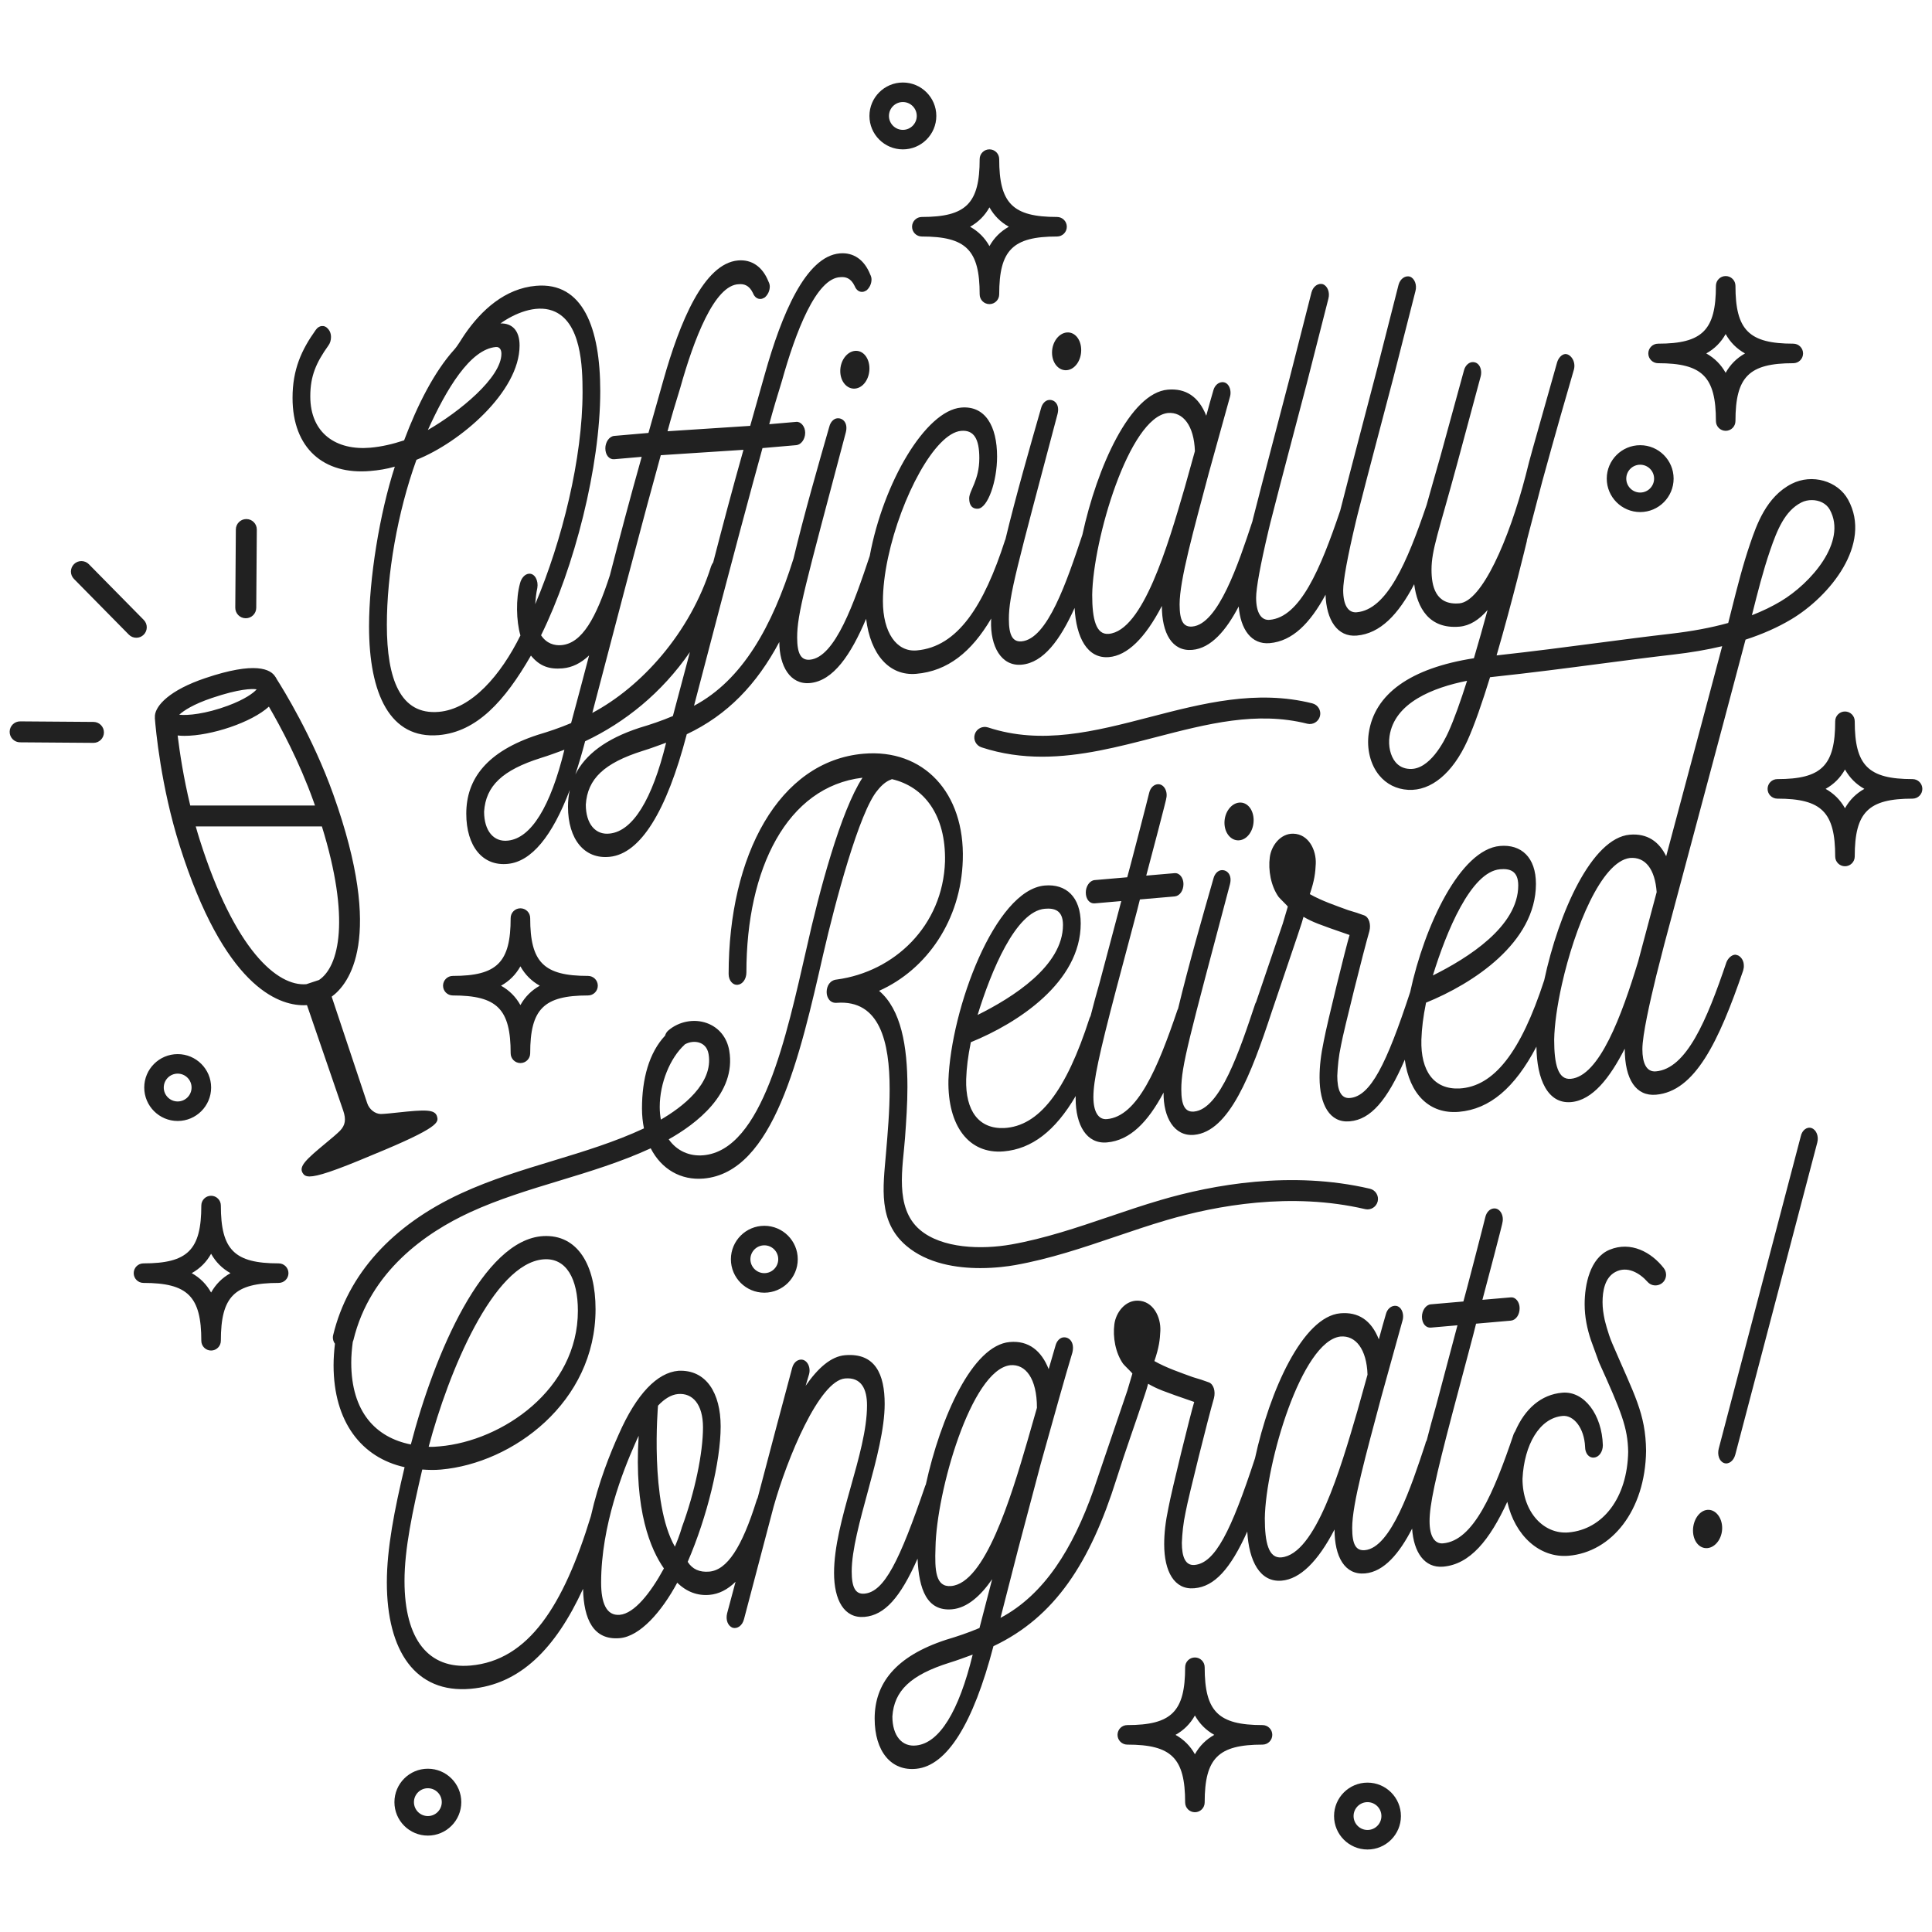 <?xml version="1.0" encoding="utf-8"?>
<!-- Generator: Adobe Illustrator 30.0.0, SVG Export Plug-In . SVG Version: 9.03 Build 0)  -->
<svg version="1.1" id="Layer_1" xmlns="http://www.w3.org/2000/svg" xmlns:xlink="http://www.w3.org/1999/xlink" x="0px" y="0px"
	 viewBox="0 0 850.39 850.39" style="enable-background:new 0 0 850.39 850.39;" xml:space="preserve">
<style type="text/css">
	.st0{fill:#212121;}
</style>
<g id="Design">
	<path class="st0" d="M382.69,162.19c0,4.64-2.79,8.54-6.33,8.85c-3.54,0.31-6.51-3.09-6.51-7.73s2.98-8.56,6.51-8.87
		C379.89,154.13,382.69,157.55,382.69,162.19z M469.57,162.94c3.53-0.31,6.33-4.21,6.33-8.85c0-4.64-2.79-8.06-6.33-7.75
		c-3.53,0.31-6.51,4.23-6.51,8.87C463.06,159.85,466.04,163.25,469.57,162.94z M538.96,362.14c0,4.64,2.98,8.04,6.51,7.73
		c3.53-0.31,6.33-4.21,6.33-8.85s-2.79-8.06-6.33-7.75C541.94,353.58,538.96,357.5,538.96,362.14z M767.25,427.26
		c-10.79,31.45-21.21,53.1-38.33,54.59c-8.74,0.76-13.77-6.61-13.77-20.28c-6.51,12.77-14.14,22.71-23.63,23.53
		c-10.27,0.89-15.11-10.07-15.24-24.41c-9.62,18.31-20.65,27.52-34.06,28.69c-13.15,1.14-21.83-7.86-23.89-22.94
		c-7.82,18.11-15.12,26.32-24.12,27.11l-0.18,0.02c-8.74,0.76-13.21-7.4-13.21-19.36c0-4.88,0.56-9.81,1.86-16.03
		c1.49-7.94,9.67-41.11,11.35-46.63c-14.14-4.87-16.19-5.67-20.28-8c-0.69,2.79-1.88,6.06-14.06,42.05
		c-8.9,27.02-18.56,52.56-34.13,53.92c-8.74,0.76-13.54-7.71-13.4-18.61c-6.93,12.99-14.74,21.06-24.93,21.94
		c-8.93,0.78-13.77-7.59-13.77-19.31c0-0.34,0.02-0.74,0.03-1.12c-9.05,15.44-19.36,23.3-31.66,24.37
		c-15.44,1.34-24.74-11.28-24.37-31.32c1.12-31.34,20.46-83.79,42.42-85.7c9.3-0.81,15.81,4.97,15.81,16.69
		c0,25.87-27.72,43.9-48.37,52.28c-1.3,6.46-1.86,11.15-2.05,16.29c-0.37,13.95,5.58,21.97,16.74,21.49
		c15.26-0.84,27.16-16.03,37.58-48.42c0.13-0.34,0.28-0.66,0.45-0.95c1.23-4.87,2.59-9.87,4.02-14.81l9.49-35.73l-11.72,1.02
		c-2.23,0.19-3.91-1.86-3.91-4.79c0-2.68,1.67-5.27,3.91-5.46l14.33-1.24c0.37-1.01,9.49-36.22,9.67-37.21
		c0.56-2.25,2.05-3.59,3.72-3.74c2.79-0.24,4.65,3.26,3.72,6.51c0.56-1.51-7.44,28.96-8.74,33.71l12.47-1.08
		c2.23-0.19,3.91,2.1,3.91,4.79c0,2.93-1.67,5.27-3.91,5.46l-15.26,1.32c-1.12,4.73-4.28,16.24-10.42,39.47
		c-7.63,28.98-10.05,40.41-10.05,47.49c0,6.59,2.23,10.06,5.95,9.73c13.4-1.16,22.32-22.2,31.07-48.1c0.06-0.15,0.16-0.27,0.23-0.42
		c4.65-19.31,10.93-41.12,15.58-57.34c0.56-2.24,2.05-3.6,3.54-3.72c2.42-0.21,4.84,2.02,3.72,6.27
		c-18.05,68.2-21.4,79.72-21.4,90.22c0,7.08,1.67,10.1,5.58,9.77c11.54-1,20.09-26.88,26.98-47.5c0.1-0.27,0.24-0.49,0.37-0.74
		l11.73-34.48c0,0,2.23-7.5,2.23-7.51c0.04-0.14-3.72-3.76-4.09-4.29c-3.37-4.78-4.61-11.75-3.84-17.47
		c0.69-5.13,4.73-10.45,10.33-10.32c6.77,0.16,10.17,7.19,9.9,13.28c-0.18,3.9-0.55,7.26-2.62,13.32c5.21,2.96,11.54,5.1,16.93,7.07
		c2.6,0.75,5.02,1.52,7.07,2.31c2.05,0.8,2.98,3.89,2.23,6.89c-2.42,8.26-11.35,43.94-12.47,50.14c-1.12,5.22-1.49,9.4-1.67,13.57
		c0,6.1,1.49,10.12,5.58,9.76c9.04-0.78,16.06-14.84,26.51-46.64c6.32-29.38,22.1-62.78,39.54-64.3c9.3-0.81,15.81,4.97,15.81,16.69
		c0,25.87-27.72,43.9-48.37,52.28c-1.3,6.46-1.86,11.15-2.05,16.29c-0.37,13.94,5.58,21.97,16.74,21.49
		c15.13-0.83,26.96-15.8,37.32-47.63c6.39-29.86,20.94-62.63,37.66-64.08c7.76-0.67,12.94,3.11,16.03,9.48
		c1.1-4.11,2.2-8.24,3.3-12.37c8.6-32.16,16.78-62.79,21.35-80.08c-6.64,1.58-13.83,2.81-21.63,3.7
		c-10.6,1.22-20.98,2.58-31.96,4.02c-14.79,1.94-30.08,3.95-47.74,5.84c-0.28,0.03-0.56,0.06-0.84,0.09
		c-3.36,10.88-6.82,20.97-9.97,27.93c-6.48,14.32-16,22.2-26.06,21.65c-5.17-0.29-9.59-2.51-12.79-6.42
		c-3.86-4.71-5.57-11.61-4.59-18.47c2.49-17.36,18.45-28.7,46.3-33.04c2.11-7.1,4.16-14.39,6.01-21.22
		c-3.79,4.38-7.87,6.93-12.37,7.32c-13.38,1.16-18.62-8.35-19.92-18.69c-7.02,13.39-14.93,21.72-25.29,22.62
		c-8.59,0.75-13.38-6.98-13.73-17.99c-6.85,12.62-14.57,20.45-24.6,21.32c-8.1,0.7-12.82-6.13-13.63-16.15
		c-5.46,10.42-12.12,18.39-20.42,19.11c-8.93,0.78-13.4-7.38-13.4-19.34c-7.44,14.31-15.26,21.83-23.26,22.52
		c-9.59,0.83-14.45-8.69-15.15-21.64c-6.33,14.01-13.71,24.15-23.36,24.98c-8.93,0.78-13.77-8.08-13.4-19.34
		c0.01-0.31,0.03-0.64,0.05-0.97c-8.72,14.79-19.17,23.13-32.98,24.33c-11.85,1.03-20.16-8.47-22.08-24.21
		c-6.66,15.7-14.41,27.38-24.8,28.28c-8.59,0.75-13.38-7.43-13.4-18.08c-9.97,18.68-22.78,32.1-40.74,40.6
		c-8.93,34.22-20.46,52.55-33.86,53.95c-11.16,1.21-18.42-7.68-18.42-22.08c0-2.54,0.28-4.98,0.79-7.33
		c-7.74,20.42-16.89,31.44-27.14,32.51c-11.16,1.21-18.42-7.68-18.42-22.08c0-15.38,9.12-27.4,31.44-34.7
		c4.65-1.38,9.67-3.04,14.7-5.18c2.96-10.95,5.55-20.75,7.92-29.78c-3.6,3.43-7.46,5.33-11.65,5.69c-5.77,0.5-10.05-0.84-13.95-5.62
		c-11.53,20.04-23.81,33.55-40.56,35.01c-21.4,1.86-30.7-18.08-30.7-47.86c0-20.99,4.65-49.71,11.35-70.31
		c-3.72,1.06-7.07,1.59-10.79,1.91c-20.47,1.78-34.23-9.96-34.23-32.18c0-12.45,3.91-21.09,10.23-29.93
		c0.74-1.04,1.67-1.61,2.6-1.69c1.12-0.1,2.05,0.31,2.98,1.45c0.75,0.91,1.12,2.1,1.12,3.32c0,1.47-0.37,2.72-1.12,3.76
		c-5.39,7.55-8,13.39-8,22.42c0,16.36,11.53,23.89,26.42,22.6c5.02-0.44,9.86-1.59,14.88-3.24c5.87-15.61,13.32-30.28,22.08-39.96
		c1.54-1.7,3.21-4.68,4.53-6.6c7.44-10.83,17.83-20.28,31.44-21.46c20.65-1.79,28.28,18.54,28.28,46.36
		c0,33.2-11.35,77.63-26.05,107.46c2.42,3.7,5.95,4.61,8.93,4.35c9.19-0.8,15.29-12.05,21.35-30.71
		c4.4-16.98,8.59-32.94,14.01-52.18l-12.09,1.05c-2.23,0.19-3.91-1.86-3.91-4.79c0-2.68,1.67-5.27,3.91-5.47l15.07-1.31l6.51-23.02
		c7.25-25.77,17.86-51.59,32.93-52.9c5.95-0.52,10.79,2.72,13.4,9.33c0.37,0.7,0.56,1.42,0.56,2.15c0,1.95-0.93,3.74-2.23,4.83
		c-0.56,0.29-1.12,0.59-1.67,0.63c-1.49,0.13-2.79-0.73-3.53-2.62c-1.67-3.52-4.09-4.04-6.14-3.86
		c-10.79,0.21-19.91,24.43-25.86,45.69c-1.86,6.02-3.91,12.79-5.58,19.03l36.39-2.37l6.51-23.02c7.26-25.77,17.86-51.59,32.93-52.9
		c5.95-0.52,10.79,2.72,13.4,9.33c0.37,0.7,0.56,1.42,0.56,2.15c0,1.95-0.93,3.74-2.23,4.83c-0.56,0.29-1.12,0.59-1.67,0.63
		c-1.49,0.13-2.79-0.73-3.54-2.62c-1.67-3.52-4.09-4.04-6.14-3.86c-10.79,0.21-19.91,24.43-25.86,45.69
		c-1.86,6.02-3.91,12.79-5.58,19.04l11.91-1.03c2.05-0.18,3.91,2.1,3.91,4.79c0,2.93-1.86,5.29-3.91,5.46l-14.88,1.29
		c-5.58,20.26-11.35,41.5-30.14,113.43c21.4-11.38,34.42-34.97,43.72-64.57c0.01-0.02,0.02-0.04,0.03-0.06
		c4.67-19.51,11.06-41.72,15.79-58.19c0.56-2.24,2.05-3.6,3.54-3.72c2.42-0.21,4.84,2.02,3.72,6.27
		c-18.05,68.2-21.4,79.72-21.4,90.22c0,7.08,1.67,10.1,5.58,9.77c11.19-0.97,19.58-25.37,26.36-45.65
		c6-32.4,24.58-63.97,40.25-65.33c10.6-0.92,15.81,8.15,15.81,21.57c0,10.98-4.09,22.57-8.37,22.94c-2.42,0.21-3.91-1.37-3.91-4.54
		c0-3.42,4.46-7.95,4.46-17.72c0-8.54-2.42-12.48-8-12c-11.53,1-26.46,29.26-32.11,55.53c-0.05,0.29-0.12,0.58-0.19,0.87
		c-1.35,6.49-2.13,12.83-2.13,18.59c0,13.67,5.95,22.43,14.88,21.65c18.05-1.57,29.58-19.65,38.88-48.53
		c0.05-0.12,0.11-0.23,0.16-0.35c4.66-19.39,10.98-41.34,15.66-57.65c0.56-2.24,2.05-3.59,3.54-3.72c2.42-0.21,4.84,2.02,3.72,6.27
		c-18.05,68.2-21.4,79.72-21.4,90.22c0,7.08,1.67,10.1,5.58,9.77c11.43-0.99,19.93-26.4,26.78-46.92
		c6.46-29.81,21.05-62.44,37.59-63.87c7.81-0.68,13.58,2.97,16.93,11.47c1.12-4.25,2.23-8.01,3.16-11.26c0.56-2,2.05-3.35,3.72-3.5
		c2.98-0.26,4.46,3.52,3.53,6.53l-9.3,33.52c-6.7,25.23-12.84,47-12.84,57.74c0,7.32,1.67,10.1,5.58,9.77
		c11.44-0.99,20.32-27.71,26.46-46.29c0.11-0.48,0.22-0.94,0.34-1.43c5.02-19.72,10.61-40.71,16-61.43l9.67-37.94
		c0.75-2.75,2.98-4.17,5.02-3.61c2.05,0.8,3.16,3.63,2.42,6.38l-9.67,37.94c-5.17,19.82-10.52,39.66-15.87,60.69
		c-0.29,1.24-0.5,1.96-0.84,3.48c-3.62,15.28-5.43,25.39-5.43,29.53c0,6.59,2.23,10.06,5.95,9.73c13.4-1.16,22.32-22.2,31.07-48.1
		c5.03-19.73,10.61-40.71,16-61.43l9.67-37.94c0.75-2.75,2.98-4.16,5.02-3.61c2.05,0.8,3.16,3.63,2.42,6.38l-9.67,37.94
		c-5.17,19.82-10.52,39.65-15.87,60.68c-0.23,0.89-0.44,1.81-0.66,2.71c-3.74,15.71-5.61,26.11-5.61,30.31
		c0,6.59,2.23,10.06,5.95,9.73c13.24-1.15,22.11-21.72,30.76-47.2c1.69-6.12,3.73-13.15,6.08-21.42l10.42-38
		c0.56-2,2.05-3.35,3.53-3.48c3.16-0.27,4.65,3.26,3.72,6.51l-10.23,37.99c-8.19,30.25-11.35,38.09-11.35,46.87
		c0,7.08,1.67,15.72,12.28,14.8c9.86-0.86,21.77-27.76,29.21-56.48c2.42-9.73,1.3-5.24,13.77-49.52c0.56-2,2.05-3.59,3.53-3.72
		c2.23-0.19,4.84,3,3.91,6.74c-2.98,10.26-8,27.54-13.95,49.3l-6.73,25.73c-0.02,0.21-0.03,0.42-0.08,0.63
		c-0.39,1.62-6.29,26.2-13.3,50.24c16.29-1.79,30.62-3.67,44.51-5.49c11.02-1.45,21.43-2.81,32.1-4.04
		c9.38-1.08,17.81-2.65,25.35-4.75c0.54-2.09,1.06-4.19,1.59-6.29c2.38-9.44,4.84-19.21,8.07-28.64
		c2.82-8.22,7.07-20.63,18.28-26.33c8.91-4.53,20.28-1.33,24.83,6.99c10.74,19.62-8.16,42.59-25,52.65
		c-5.95,3.55-12.64,6.53-20.15,8.96c-4.15,15.81-13.19,49.63-22.73,85.33c-4.47,16.74-8.99,33.63-13.04,48.8
		c-1.83,7.09-3.13,12.16-3.49,13.66c-2.79,11.47-6.14,26.16-6.14,32.51c0,5.86,1.67,10.1,5.95,9.73c13.4-1.16,22.33-22.2,31.07-48.1
		c0.74-1.77,2.23-3.12,3.72-3.25c0.37-0.03,0.93,0.16,1.49,0.36c1.49,0.85,2.42,2.47,2.42,4.43
		C767.62,425.76,767.44,426.51,767.25,427.26z M771.12,270.8c4.6-1.79,8.82-3.82,12.67-6.12c13.28-7.93,29.35-26.22,21.64-40.3
		c-1.59-2.91-4.8-4.26-7.95-4.26c-1.63,0-3.25,0.36-4.61,1.06c-7.27,3.7-10.65,12.09-13.74,21.1c-3.11,9.07-5.52,18.64-7.85,27.9
		C771.23,270.39,771.17,270.6,771.12,270.8z M188.33,189.27c13.95-8.05,32.37-23.07,32.37-33.57c0-1.95-0.93-3.09-2.42-2.96
		C206.93,153.72,196.51,171.22,188.33,189.27z M236.51,258.79c-0.56,2.49-0.74,4.94-0.93,7.16c11.91-28.13,20.84-64.3,20.84-93.34
		c0-11.11-0.52-31.28-13.25-35.87c-7.54-2.71-16.79,1.28-22.89,5.62c5-0.14,8.42,2.95,8.42,9.71c0,20.5-26.42,42.81-45.4,50.32
		c-8.37,23.18-13.02,50.44-13.02,72.65c0,23.92,5.95,39.76,22.88,38.29c14.51-1.26,27.35-16.29,35.91-33.63
		c-1.86-6.43-2.05-16.17-0.18-22.93c0.56-2.24,2.05-4.08,3.91-4.24C235.4,252.3,237.07,255.57,236.51,258.79z M276.2,254.79
		c-0.26,0.99-0.53,1.99-0.79,2.99c-3.81,14.42-8.55,32.5-14.7,56.02c21.4-11.38,43-34.96,52.3-64.57c0.24-0.66,0.56-1.21,0.91-1.71
		c4.15-16,8.18-31.29,13.32-49.53l-36.39,2.37C287.22,213.54,283.51,227.14,276.2,254.79z M248.43,330.01
		c-3.54,1.28-6.88,2.55-10.23,3.57c-17.12,5.39-24.37,12.37-25.12,23.66c0,8.54,4.28,13.54,10.61,12.75
		C233.73,368.87,242.29,355.19,248.43,330.01z M293.2,326.91c-3.54,1.28-6.88,2.55-10.23,3.57c-17.12,5.39-24.37,12.37-25.12,23.66
		c0,8.54,4.28,13.54,10.61,12.75C278.5,365.77,287.06,352.09,293.2,326.91z M303.67,287.02c-12.4,17.99-28.59,30.97-46.12,39.26
		c-1.37,5.25-2.81,10.09-4.3,14.59c4.35-8.67,13.34-15.65,28.23-20.52c4.65-1.38,9.67-3.04,14.7-5.18
		C298.95,304.87,301.41,295.61,303.67,287.02z M521.48,214.58l4.47-16.01c-0.37-11.19-5.21-17.37-11.91-16.78
		c-17.12,1.98-32.93,55.83-33.3,80.02c0,10.74,1.67,17.67,7.26,17.19C503.06,277.69,514.04,240.12,521.48,214.58z M645.74,299.66
		c-14.85,2.96-32,9.59-34.13,24.43c-0.61,4.27,0.38,8.61,2.59,11.31c1.54,1.88,3.62,2.91,6.18,3.05
		c8.87,0.58,15.36-12.3,17.14-16.24C640.09,316.55,642.93,308.53,645.74,299.66z M430.3,446.75c15.44-7.69,37.58-21.57,37.58-39.63
		c0-6.59-3.91-7.47-8-7.12C447.05,401.12,436.26,427.44,430.3,446.75z M630.69,429.36c15.44-7.69,37.58-21.57,37.58-39.63
		c0-6.59-3.91-7.47-8-7.12C647.43,383.72,636.64,410.04,630.69,429.36z M721.04,423.24c2.51-9.43,5.28-19.8,8.16-30.57
		c-0.75-10.08-4.94-15.62-11.81-15.02c-12.49,1.62-24.27,30.58-29.88,55.52c-0.01,0.05-0.02,0.12-0.04,0.17
		c-2.06,9.19-3.28,17.83-3.38,24.33c0,10.74,1.67,17.67,7.26,17.19C704.03,473.75,713.82,446.94,721.04,423.24z M751.52,664.58
		c-3.54,0.31-6.33,4.46-6.33,9.09c0,4.64,2.79,8.05,6.33,7.75c3.53-0.31,6.51-4.23,6.51-8.86
		C758.03,667.92,755.05,664.27,751.52,664.58z M797.47,496.57c-2.05-0.8-4.28,0.86-4.84,3.59l-36.09,137.38
		c-0.74,2.75,0.19,5.6,2.23,6.4c2.05,0.8,4.28-0.86,5.02-3.61l36.09-137.38C800.63,500.2,799.52,497.36,797.47,496.57z
		 M164.08,508.3c-17.19,7.28-24.43,9.53-27.81,9.53c-1.83,0-2.53-0.66-3.07-1.55c-1.81-2.97,1.85-6.19,10.28-13.19
		c2.48-2.06,4.83-4.01,6.12-5.33h0c0.03-0.03,0.06-0.06,0.09-0.09c2.29-2.39,2.7-4.93,1.4-8.75l-15.97-46.5
		c-0.45,0.03-0.93,0.05-1.43,0.05c-11.54,0-35.08-8.54-54.57-70.09c-8.31-26.21-10.59-51.48-10.96-56.28h0
		c-0.01-0.11,0.02-0.21,0.02-0.31c-0.01-0.27-0.03-0.54,0-0.82c0.39-4.45,6.43-11.19,22.2-16.5c21.98-7.41,28.8-3.98,30.85-0.51
		c0.07,0.1,0.16,0.19,0.22,0.3c0.12,0.2,0.21,0.4,0.31,0.6c2.76,4.32,15.87,25.43,24.92,50.76c22.86,63.91,6.67,83.73-0.69,89.07
		l15.64,46.9c0.91,2.72,3.44,4.72,6.03,4.75c1.89-0.06,4.52-0.34,7.29-0.64c12.24-1.32,16.6-1.49,17.44,1.82
		C193.01,493.93,193.59,496.21,164.08,508.3z M78.89,314.59c3.65,0.44,11.65-0.35,21.35-3.94c7.57-2.8,11.43-5.69,12.74-7.24
		c-2.14-0.3-7.63-0.26-19.66,3.8C85,310.01,80.86,312.8,78.89,314.59z M83.74,354.55h54.9c-0.21-0.61-0.42-1.21-0.64-1.83
		c-6.24-17.46-14.48-32.82-19.64-41.69c-7.67,7-25.44,12.86-37.18,12.86c-1.05,0-2.04-0.06-2.99-0.16
		C79.09,331.08,80.75,342.18,83.74,354.55z M141.69,363.77H86.16c0.55,1.93,1.12,3.88,1.74,5.83c15.41,48.66,34.25,64.69,46.94,63.6
		l5.58-1.85C149.31,425.4,154.27,404.35,141.69,363.77z M575.4,318.55c2.47,0.62,4.97-0.88,5.6-3.35c0.62-2.47-0.88-4.97-3.35-5.6
		c-24.55-6.17-48.4,0.02-71.47,6.01c-24.49,6.36-47.62,12.36-71.28,4.58c-2.42-0.79-5.02,0.52-5.82,2.94
		c-0.8,2.42,0.52,5.02,2.94,5.82c8.98,2.95,17.87,4.12,26.68,4.12c16.94,0,33.55-4.31,49.8-8.53
		C531.45,318.59,553.13,312.95,575.4,318.55z M725.52,155.57c0-2.37,1.92-4.3,4.3-4.3c19.51,0,25.46-5.95,25.46-25.46
		c0-2.37,1.92-4.3,4.3-4.3c2.37,0,4.3,1.92,4.3,4.3c0,19.51,5.95,25.46,25.46,25.46c2.37,0,4.3,1.92,4.3,4.3s-1.92,4.3-4.3,4.3
		c-19.51,0-25.46,5.95-25.46,25.46c0,2.37-1.92,4.3-4.3,4.3c-2.37,0-4.3-1.92-4.3-4.3c0-19.51-5.95-25.46-25.46-25.46
		C727.44,159.86,725.52,157.94,725.52,155.57z M751.03,155.57c3.67,2.05,6.48,4.87,8.53,8.53c2.05-3.66,4.87-6.48,8.53-8.53
		c-3.66-2.05-6.48-4.87-8.53-8.53C757.52,150.7,754.7,153.52,751.03,155.57z M199.31,438.16c-2.37,0-4.3-1.92-4.3-4.3
		c0-2.37,1.92-4.3,4.3-4.3c19.51,0,25.46-5.95,25.46-25.46c0-2.37,1.92-4.3,4.3-4.3c2.37,0,4.3,1.92,4.3,4.3
		c0,19.51,5.95,25.46,25.46,25.46c2.37,0,4.3,1.92,4.3,4.3c0,2.37-1.92,4.3-4.3,4.3c-19.51,0-25.46,5.95-25.46,25.46
		c0,2.37-1.92,4.3-4.3,4.3c-2.37,0-4.3-1.92-4.3-4.3C224.77,444.11,218.82,438.16,199.31,438.16z M220.53,433.87
		c3.67,2.05,6.48,4.87,8.53,8.53c2.05-3.66,4.87-6.48,8.53-8.53c-3.66-2.05-6.48-4.87-8.53-8.53
		C227.02,429,224.2,431.82,220.53,433.87z M496.19,767.91c-2.37,0-4.3-1.92-4.3-4.3s1.92-4.3,4.3-4.3
		c19.51,0,25.46-5.95,25.46-25.46c0-2.37,1.92-4.3,4.3-4.3c2.37,0,4.3,1.92,4.3,4.3c0,19.51,5.95,25.46,25.46,25.46
		c2.37,0,4.3,1.92,4.3,4.3s-1.92,4.3-4.3,4.3c-19.51,0-25.46,5.95-25.46,25.46c0,2.37-1.92,4.3-4.3,4.3c-2.37,0-4.3-1.92-4.3-4.3
		C521.65,773.86,515.7,767.91,496.19,767.91z M517.42,763.62c3.67,2.05,6.48,4.87,8.53,8.53c2.05-3.66,4.87-6.48,8.53-8.53
		c-3.66-2.05-6.48-4.87-8.53-8.53C523.9,758.75,521.08,761.57,517.42,763.62z M126.97,560.39c0,2.37-1.92,4.3-4.3,4.3
		c-19.51,0-25.46,5.95-25.46,25.46c0,2.37-1.92,4.3-4.3,4.3c-2.37,0-4.3-1.92-4.3-4.3c0-19.51-5.95-25.46-25.46-25.46
		c-2.37,0-4.3-1.92-4.3-4.3c0-2.37,1.92-4.3,4.3-4.3c19.51,0,25.46-5.95,25.46-25.46c0-2.37,1.92-4.3,4.3-4.3
		c2.37,0,4.3,1.92,4.3,4.3c0,19.51,5.95,25.46,25.46,25.46C125.05,556.09,126.97,558.02,126.97,560.39z M101.45,560.39
		c-3.66-2.05-6.48-4.87-8.53-8.53c-2.05,3.66-4.87,6.48-8.53,8.53c3.67,2.05,6.48,4.87,8.53,8.53
		C94.97,565.26,97.79,562.44,101.45,560.39z M846.14,347.23c0,2.37-1.92,4.3-4.3,4.3c-19.51,0-25.46,5.95-25.46,25.46
		c0,2.37-1.92,4.3-4.3,4.3c-2.37,0-4.3-1.92-4.3-4.3c0-19.51-5.95-25.46-25.46-25.46c-2.37,0-4.3-1.92-4.3-4.3
		c0-2.37,1.92-4.3,4.3-4.3c19.51,0,25.46-5.95,25.46-25.46c0-2.37,1.92-4.3,4.3-4.3c2.37,0,4.3,1.92,4.3,4.3
		c0,19.51,5.95,25.46,25.46,25.46C844.22,342.94,846.14,344.86,846.14,347.23z M820.62,347.23c-3.66-2.05-6.48-4.87-8.53-8.53
		c-2.05,3.66-4.87,6.48-8.53,8.53c3.66,2.05,6.48,4.87,8.53,8.53C814.14,352.1,816.96,349.28,820.62,347.23z M707.23,210.67
		c0-8.11,6.6-14.71,14.72-14.71c8.11,0,14.71,6.6,14.71,14.71c0,8.12-6.6,14.72-14.71,14.72
		C713.83,225.39,707.23,218.78,707.23,210.67z M715.82,210.67c0,3.38,2.75,6.13,6.13,6.13c3.38,0,6.12-2.75,6.12-6.13
		c0-3.38-2.75-6.12-6.12-6.12C718.57,204.55,715.82,207.29,715.82,210.67z M336.43,539.55c8.11,0,14.71,6.6,14.71,14.72
		c0,8.12-6.6,14.72-14.71,14.72c-8.12,0-14.72-6.6-14.72-14.72C321.72,546.15,328.32,539.55,336.43,539.55z M336.43,548.14
		c-3.38,0-6.13,2.75-6.13,6.12c0,3.38,2.75,6.13,6.13,6.13s6.12-2.75,6.12-6.13C342.56,550.89,339.81,548.14,336.43,548.14z
		 M601.92,784.64c8.11,0,14.71,6.6,14.71,14.72c0,8.12-6.6,14.72-14.71,14.72c-8.12,0-14.72-6.6-14.72-14.72
		C587.2,791.24,593.81,784.64,601.92,784.64z M601.92,793.23c-3.38,0-6.13,2.75-6.13,6.12c0,3.38,2.75,6.13,6.13,6.13
		s6.12-2.75,6.12-6.13C608.04,795.98,605.3,793.23,601.92,793.23z M188.33,778.52c8.11,0,14.71,6.6,14.71,14.72
		c0,8.12-6.6,14.72-14.71,14.72c-8.12,0-14.72-6.6-14.72-14.72C173.61,785.12,180.21,778.52,188.33,778.52z M188.33,787.11
		c-3.38,0-6.13,2.75-6.13,6.12c0,3.38,2.75,6.13,6.13,6.13s6.12-2.75,6.12-6.13C194.45,789.85,191.7,787.11,188.33,787.11z
		 M63.49,478.69c0-8.11,6.6-14.71,14.72-14.71c8.11,0,14.72,6.6,14.72,14.71c0,8.12-6.6,14.72-14.72,14.72
		C70.09,493.41,63.49,486.8,63.49,478.69z M72.08,478.69c0,3.38,2.75,6.13,6.12,6.13c3.38,0,6.12-2.75,6.12-6.13
		c0-3.38-2.75-6.12-6.12-6.12C74.83,472.57,72.08,475.31,72.08,478.69z M469.57,99.8c0,2.37-1.92,4.3-4.3,4.3
		c-19.51,0-25.46,5.95-25.46,25.46c0,2.37-1.92,4.3-4.3,4.3c-2.37,0-4.3-1.92-4.3-4.3c0-19.51-5.95-25.46-25.46-25.46
		c-2.37,0-4.3-1.92-4.3-4.3c0-2.37,1.92-4.3,4.3-4.3c19.51,0,25.46-5.95,25.46-25.46c0-2.37,1.92-4.3,4.3-4.3
		c2.37,0,4.3,1.92,4.3,4.3c0,19.51,5.95,25.46,25.46,25.46C467.65,95.51,469.57,97.43,469.57,99.8z M444.05,99.8
		c-3.66-2.05-6.48-4.87-8.53-8.53c-2.05,3.66-4.87,6.48-8.53,8.53c3.67,2.05,6.48,4.87,8.53,8.53
		C437.57,104.67,440.39,101.85,444.05,99.8z M382.69,51.03c0-8.11,6.6-14.71,14.72-14.71c8.11,0,14.72,6.6,14.72,14.71
		c0,8.12-6.6,14.72-14.72,14.72C389.29,65.75,382.69,59.15,382.69,51.03z M391.28,51.03c0,3.38,2.75,6.13,6.12,6.13
		c3.38,0,6.12-2.75,6.12-6.13c0-3.38-2.75-6.12-6.12-6.12C394.03,44.91,391.28,47.66,391.28,51.03z M63.23,279.39
		c1.81-1.79,1.83-4.71,0.05-6.52l-24.17-24.53c-1.79-1.81-4.71-1.84-6.52-0.05c-1.81,1.79-1.83,4.71-0.05,6.52l24.17,24.53
		c0.9,0.92,2.09,1.37,3.28,1.37C61.17,280.72,62.34,280.28,63.23,279.39z M41.17,317.76L8.9,317.52c-0.01,0-0.02,0-0.04,0
		c-2.53,0-4.59,2.04-4.61,4.58c-0.02,2.55,2.03,4.63,4.58,4.64l32.27,0.24c0.01,0,0.02,0,0.04,0c2.53,0,4.59-2.04,4.61-4.58
		C45.76,319.86,43.72,317.78,41.17,317.76z M108.14,272.13c0.01,0,0.02,0,0.04,0c2.53,0,4.59-2.04,4.61-4.58l0.25-34.44
		c0.02-2.55-2.03-4.63-4.58-4.64c-0.01,0-0.02,0-0.04,0c-2.53,0-4.59,2.04-4.61,4.58l-0.25,34.44
		C103.54,270.03,105.59,272.11,108.14,272.13z M732.34,558.19c0.8,1.03,1.15,2.34,0.94,3.63c-0.01,0.04-0.01,0.08-0.02,0.13
		c-0.66,3.81-5.49,5.18-8.06,2.29c-3.51-3.96-8.96-7.13-14.17-4.37c-4.69,2.48-5.65,8.48-5.65,13.29c0,2.69,0.37,5.1,0.93,7.73
		c0,0,1.37,5.88,3.35,10.45c9.67,22.59,14.7,30.7,14.88,47.28c-0.37,26.4-15.26,44.53-34.05,46.16
		c-12.85,1.12-23.74-8.94-27.04-23.74c-7.76,16.86-16.39,27.51-28.21,28.54c-8.26,0.72-13.01-6.4-13.68-16.75
		c-5.52,10.73-12.28,19-20.75,19.73c-8.93,0.78-13.4-7.38-13.4-19.34c-7.44,14.31-15.26,21.83-23.26,22.52
		c-9.59,0.83-14.44-8.68-15.15-21.61c-7.47,16.62-14.54,24.19-23.18,24.94l-0.18,0.02c-8.74,0.76-13.21-7.4-13.21-19.35
		c0-4.88,0.56-9.81,1.86-16.03c1.49-7.94,9.67-41.11,11.35-46.63c-14.14-4.87-16.19-5.67-20.28-8c-0.39,1.59-0.91,3.14-1.42,4.69
		c-4.09,12.46-8.6,24.78-12.53,37.29c-11.53,36.64-26.98,60.68-54.14,73.53c-8.93,34.21-20.46,52.55-33.86,53.95
		c-11.16,1.21-18.42-7.68-18.42-22.08c0-15.38,9.12-27.4,31.44-34.7c4.65-1.38,9.67-3.04,14.7-5.18l5.58-21.48
		c-5.02,7.27-10.98,12.67-17.68,13.25c-11.08,0.96-14.58-8.89-15.15-22.31c-7.65,17.31-14.56,24.89-23.36,25.65
		c-8.93,0.78-13.4-7.38-13.4-19.34c0-22.94,14.51-52.52,14.51-73.76c0-7.08-2.42-12.48-9.67-11.85
		c-11.35,0.99-25.49,35.16-31.44,56.43l-13.02,49.46c-0.74,2.99-2.98,4.41-5.02,3.85c-2.05-0.8-3.16-3.39-2.42-6.38
		c1.21-4.5,2.45-9.14,3.71-13.87c-3.57,3.52-7.38,5.41-11.53,5.77c-5.21,0.45-10.05-1.33-14.14-5.36
		c-6.88,12.8-16.37,23.63-25.3,24.41c-11.64,1.01-15.86-8.37-16.16-21.71c-12.1,26.28-27.71,42.11-49.52,44.01
		c-24.19,2.1-36.84-16.57-36.84-46.84c0-14.89,3.35-32.02,7.81-50.71c-18.98-4.21-31.26-19.99-31.26-44.88
		c0-3.11,0.24-6.28,0.6-9.47c-0.78-1.06-1.11-2.43-0.78-3.8c6.47-26.79,25.96-48.36,56.36-62.39c13.14-6.06,27.08-10.29,40.56-14.38
		c13.38-4.06,27.19-8.27,39.88-14.21c-0.55-2.72-0.87-5.63-0.87-8.76c0-12.99,3.09-24.51,10.17-32.06c0.23-0.87,0.72-1.68,1.46-2.31
		c4.68-3.99,11.34-5.25,16.96-3.2c5.25,1.91,8.83,6.31,9.82,12.09c3.24,18.99-14.83,32.43-26.64,39.05
		c3.56,5.11,9.15,7.55,15.21,7.03c26.05-2.26,36.65-52.73,45.4-90.84c5.67-25.58,15.12-60.73,24.68-75.35
		c-33.21,3.91-51.1,40.01-51.1,85.69c0,2.93-1.67,5.27-3.91,5.47c-2.05,0.18-3.91-1.86-3.91-4.79c0-52.23,22.14-93.7,59.35-96.93
		c26.42-2.29,44.65,17.12,43.72,46.73c-0.75,26.42-15.81,48.24-36.84,57.63c9.67,8.19,12.47,24.3,12.47,42.37
		c0,7.42-0.52,14.84-1.05,22.23c-0.91,12.79-4.84,30.87,6.52,40.57c9.72,8.3,27.18,8.79,40.27,6.47c14.69-2.6,29.08-7.48,43-12.2
		c7.4-2.51,15.05-5.11,22.74-7.36c22.91-6.73,57.49-13.05,92.08-4.97c2.48,0.58,4.02,3.06,3.44,5.54c-0.58,2.48-3.07,4.02-5.54,3.44
		c-32.64-7.63-65.54-1.58-87.39,4.84c-7.51,2.2-15.07,4.77-22.38,7.25c-14.24,4.83-28.97,9.83-44.35,12.55
		c-2.9,0.51-8.55,1.32-15.28,1.32c-10.38,0-23.3-1.93-32.59-9.86c-12.47-10.66-10.18-25.73-8.94-40.3
		c0.81-9.51,1.64-19.05,1.64-28.6c0-20.75-4.28-39.42-23.26-38.01c-2.98,0.26-4.47-2.3-4.47-4.74c0-2.69,1.49-5.26,4.47-5.51
		c25.3-3.42,46.7-23.58,47.63-51.97c0.44-20.37-9.14-32.89-23.36-36.23c-0.18,0.09-0.36,0.18-0.55,0.25
		c-1.86,0.65-3.91,2.29-5.77,4.65c-8,9.24-18.7,49.44-23.91,72.11c-10.23,44.82-21.77,96.11-52.65,98.79
		c-10.03,0.87-18.59-4.12-23.3-13.31c-13.01,5.99-26.81,10.2-40.2,14.26c-13.18,4-26.81,8.13-39.38,13.93
		c-19.35,8.92-43.95,25.92-51.26,56.18c-0.07,0.3-0.18,0.58-0.3,0.85c-0.42,3.14-0.67,6.21-0.67,9.09
		c0,21.72,10.79,32.99,26.23,36.04c10.42-39.96,31.81-90.14,58.23-91.71c15.26-0.84,23.07,12.89,23.07,32.17
		c0,41.01-36.47,67.85-68.09,70.6c-2.79,0.24-5.02,0.19-8.19-0.02c-4.28,18.43-7.81,34.85-7.81,49.01
		c0,26.12,10.79,38.85,29.02,37.27c25.55-2.22,40.96-26.28,53.02-65.79c3.38-15.03,8.5-27.6,12.29-36.05
		c7.81-17.76,16.93-27.1,26.23-27.91c12.28-0.58,18.6,9.86,18.6,24.5c0,15.38-5.95,39.82-14.51,59.6c2.05,3.24,5.21,4.67,9.49,4.3
		c7.81-0.68,14.33-10.52,20.84-31.34c0.11-0.41,0.29-0.76,0.47-1.11c5.69-21.58,11.12-42.21,15.16-57.12
		c0.56-2.24,2.05-3.6,3.72-3.74c2.79-0.24,4.65,3.26,3.72,6.51l-1.49,5.01c5.39-7.79,11.16-12.93,17.3-13.46
		c13.4-1.16,17.49,8.49,17.49,21.43c0,21.72-14.51,54.96-14.51,73.76c0,7.08,1.67,10.1,5.58,9.76c8.74-0.76,15.44-14.28,26.79-47.48
		c0.07-0.19,0.17-0.35,0.25-0.53c6.46-29.49,20.47-61.32,36.96-62.75c8.37-0.73,13.95,3.91,17.12,11.94l2.98-10.27
		c0.56-2.24,2.05-3.6,3.53-3.72c2.6-0.23,5.02,2.25,3.91,6.74c-2.98,9.78-8,27.79-13.95,49.05l-9.86,37.22l-7.81,30.46
		c19.35-10.29,31.84-30.58,40.93-56.26c1.84-5.51,3.73-10.98,5.6-16.47c3.1-9.1,6.19-18.21,9.29-27.31c0,0,2.23-7.5,2.23-7.51
		c0.04-0.14-3.72-3.76-4.09-4.29c-3.37-4.78-4.61-11.75-3.84-17.47c0.69-5.13,4.73-10.45,10.33-10.32
		c6.77,0.16,10.17,7.19,9.9,13.28c-0.18,3.9-0.55,7.26-2.62,13.32c5.21,2.96,11.54,5.1,16.93,7.07c2.6,0.75,5.02,1.52,7.07,2.31
		c2.05,0.8,2.98,3.89,2.23,6.89c-2.42,8.26-11.35,43.94-12.47,50.14c-1.12,5.22-1.49,9.4-1.67,13.57c0,6.1,1.49,10.12,5.58,9.76
		c9.06-0.79,16.11-14.92,26.61-46.93c6.46-29.81,21.05-62.4,37.58-63.84c7.81-0.68,13.58,2.97,16.93,11.47
		c1.12-4.25,2.23-8.01,3.16-11.26c0.56-2,2.05-3.35,3.72-3.5c2.98-0.26,4.46,3.52,3.53,6.53l-9.3,33.51
		c-6.7,25.23-12.84,47-12.84,57.74c0,7.32,1.67,10.11,5.58,9.77c11.53-1,20.46-28.14,26.61-46.73l0.19-0.75
		c0.13-0.34,0.29-0.64,0.45-0.94c1.24-4.88,2.59-9.88,4.02-14.83l9.49-35.73l-11.72,1.02c-2.23,0.19-3.91-1.86-3.91-4.79
		c0-2.68,1.67-5.27,3.91-5.46l14.33-1.25c0.37-1.01,9.49-36.22,9.67-37.21c0.56-2.25,2.05-3.6,3.72-3.74
		c2.79-0.24,4.65,3.26,3.72,6.51c0.56-1.51-7.44,28.96-8.74,33.71l12.47-1.08c2.23-0.19,3.91,2.1,3.91,4.79
		c0,2.93-1.67,5.27-3.91,5.46l-15.26,1.33c-1.12,4.73-4.28,16.24-10.42,39.47c-7.63,28.98-10.05,40.41-10.05,47.49
		c0,6.59,2.23,10.06,5.95,9.73c13.4-1.16,22.32-22.2,31.07-48.1c0.18-0.43,0.41-0.83,0.66-1.2c4.31-9.96,11.43-16.2,20.73-17.01
		c9.67-0.84,17.49,9.71,17.86,23.1c0,2.93-1.68,5.27-3.91,5.47c-2.23,0.19-3.91-1.86-3.91-4.79c-0.37-8.27-5.02-13.97-9.86-13.55
		c-10.23,0.89-16.93,12.7-17.68,27.65c0,14.89,9.49,24.56,20.28,23.62c15.07-1.31,25.86-15.18,26.23-35.47
		c-0.19-10.72-2.98-17.56-12.84-39.4l-3.53-9.7c-1.67-4.98-2.79-10.25-2.79-15.87c0-8.58,2.33-20.38,10.97-23.98
		C717.85,546.21,726.89,551.17,732.34,558.19z M188.68,636.81c1.49,0.11,3.16-0.03,4.84-0.18c27.54-2.39,60.84-25.05,60.84-59.71
		c0-13.91-5.02-23.48-15.26-22.6C217.15,556.23,197.43,603.83,188.68,636.81z M290.39,487.21c0,2,0.18,3.86,0.5,5.6
		c9.14-5.32,23.23-15.8,21-28.84c-0.54-3.14-2.4-4.44-3.87-4.97c-2.11-0.77-4.66-0.44-6.71,0.77c0.01,0.02,0.02,0.04,0.03,0.06
		C294.97,465.63,290.39,476.73,290.39,487.21z M289.63,618.72c-0.01,0.11-3.72,42.68,7.43,62.06c2.11-4.9,3.07-8.5,3.07-8.5
		c5.77-15.63,9.3-32.78,9.3-44.01c0-10.25-4.65-15.22-10.98-14.67C295.42,613.87,292.46,615.71,289.63,618.72z M292.23,690.36
		c-5.71-8.12-13.25-25.33-11.11-58.39c-0.63,1.3-1.24,2.65-1.83,4.04c-4.84,10.92-14.7,35.45-14.7,60.59
		c0,8.79,2.23,14.69,8.19,14.18C279.16,710.23,286.33,701.22,292.23,690.36z M428.14,728.29c-3.53,1.29-6.88,2.55-10.23,3.57
		c-17.12,5.39-24.37,12.37-25.12,23.66c0,8.54,4.28,13.54,10.6,12.75C413.44,767.16,422,753.48,428.14,728.29z M452.33,633.93
		l4.09-14.27c0-12.94-5.02-19.34-11.72-18.75c-17.3,1.99-32.56,56.04-32.93,80.23c-0.37,10.04,0,17.57,6.88,16.97
		C433.54,696.83,444.89,659.47,452.33,633.93z M597.46,621.08l4.47-16.01c-0.37-11.2-5.21-17.37-11.91-16.78
		c-17.12,1.98-32.93,55.83-33.3,80.02c0,10.74,1.68,17.67,7.26,17.19C579.04,684.19,590.01,646.63,597.46,621.08z"/>
</g>
</svg>
